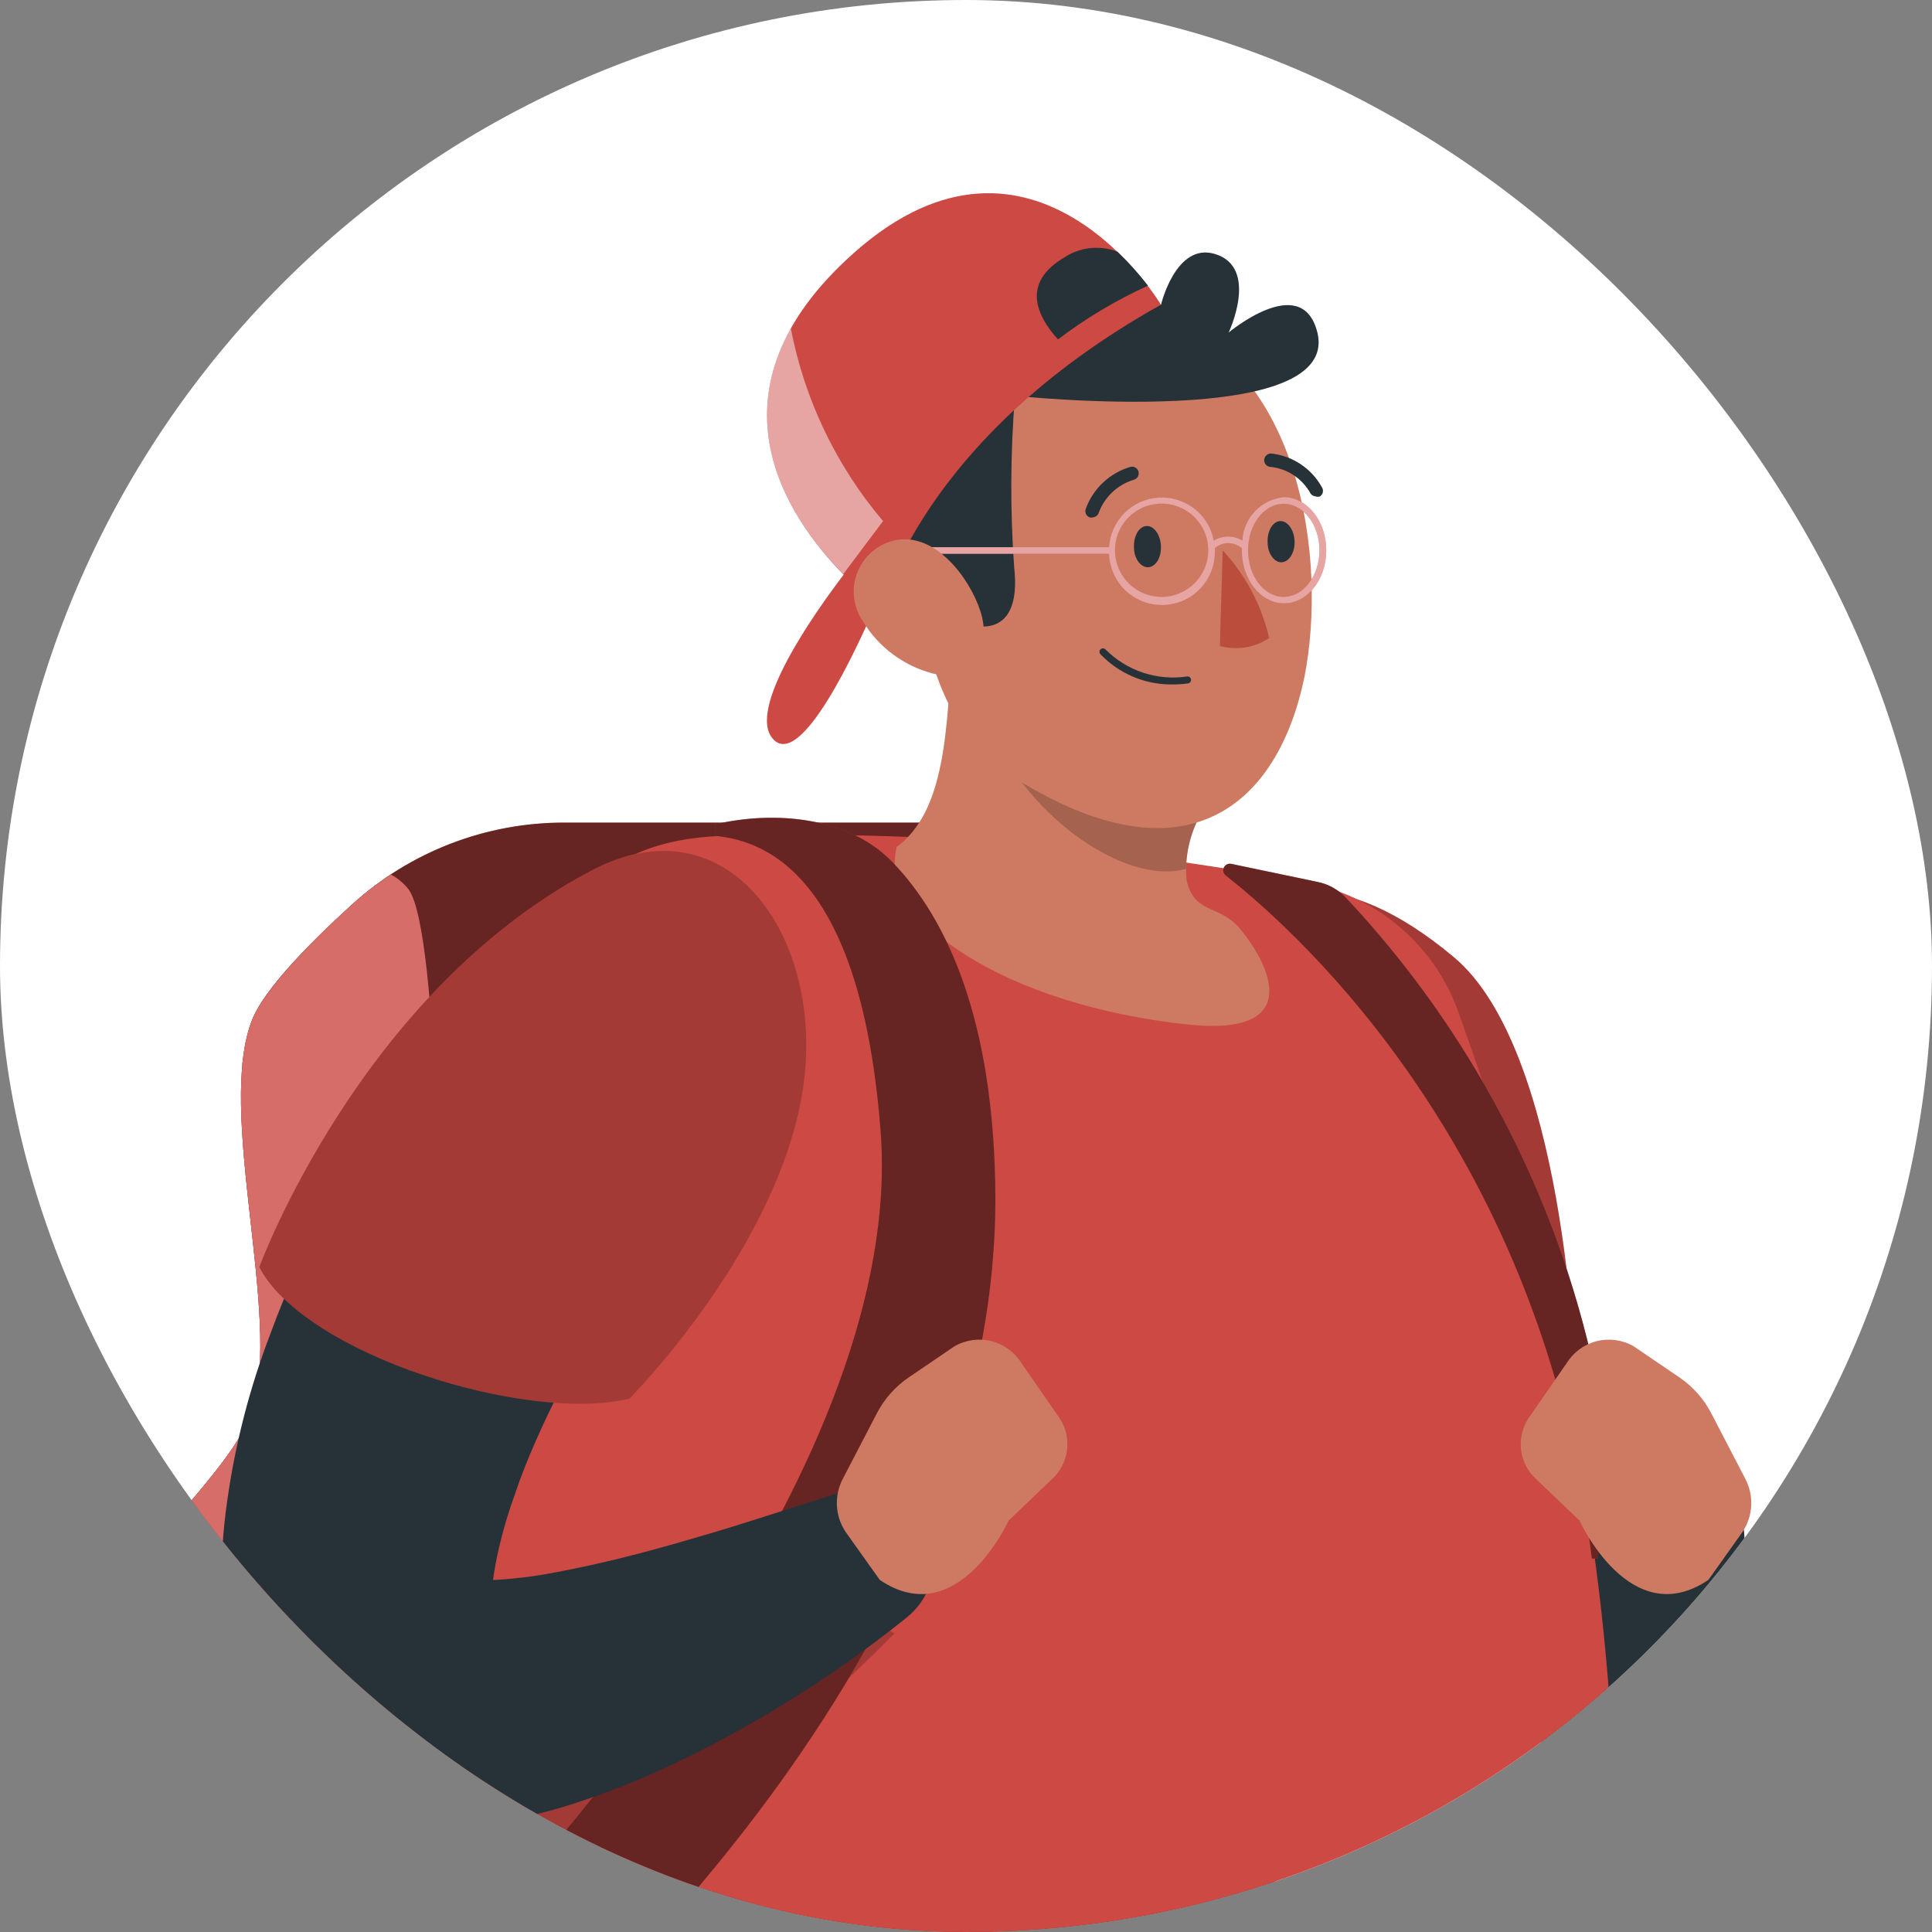 <svg width="90" height="90" viewBox="0 0 90 90" fill="none" xmlns="http://www.w3.org/2000/svg">
<rect x="0" y="0" width="90" height="90" fill="#808080" stroke="none"/>
<g clip-path="url(#clip0_17277_44780)">
<rect width="90" height="90" rx="45" fill="white"/>
<path d="M26.302 38.32H44.469C48.116 38.316 51.634 39.668 54.339 42.113C57.044 44.558 58.743 47.922 59.106 51.551C59.106 51.551 59.106 51.622 59.106 51.653C60.022 61.858 59.895 82.458 59.106 92.647C59.106 93.058 59.027 93.564 58.956 94.124C58.53 97.667 56.821 100.93 54.152 103.297C51.482 105.664 48.037 106.97 44.469 106.968H19.02C15.985 106.988 13.021 106.053 10.548 104.295C8.074 102.537 6.216 100.046 5.237 97.173C5.158 96.951 5.092 96.724 5.039 96.494C3.862 91.344 3.459 80.389 5.039 75.341C5.924 72.529 10.892 68.478 11.769 65.666C13.135 61.321 10.031 51.661 11.769 47.451C12.345 46.061 14.383 43.968 16.39 42.143C19.1 39.675 22.637 38.311 26.302 38.32Z" fill="#CC4944"/>
<path opacity="0.5" d="M26.302 38.32H44.469C48.116 38.316 51.634 39.668 54.339 42.113C57.044 44.558 58.743 47.922 59.106 51.551C59.106 51.551 59.106 51.622 59.106 51.653C60.022 61.858 59.895 82.458 59.106 92.647C59.106 93.058 59.027 93.564 58.956 94.124C58.53 97.667 56.821 100.93 54.152 103.297C51.482 105.664 48.037 106.97 44.469 106.968H19.02C15.985 106.988 13.021 106.053 10.548 104.295C8.074 102.537 6.216 100.046 5.237 97.173C5.158 96.951 5.092 96.724 5.039 96.494C3.862 91.344 3.459 80.389 5.039 75.341C5.924 72.529 10.892 68.478 11.769 65.666C13.135 61.321 10.031 51.661 11.769 47.451C12.345 46.061 14.383 43.968 16.39 42.143C19.1 39.675 22.637 38.311 26.302 38.32Z" fill="black"/>
<path d="M19.044 41.445C18.819 41.156 18.537 40.916 18.214 40.742C17.569 41.158 16.959 41.626 16.39 42.14C14.383 43.965 12.345 46.09 11.769 47.448C10.031 51.658 13.135 61.318 11.769 65.662C10.892 68.475 5.924 72.526 5.039 75.338C3.459 80.386 3.862 91.341 5.039 96.491C5.092 96.721 5.158 96.948 5.237 97.17C6.078 99.659 7.586 101.869 9.595 103.561C11.605 105.253 14.039 106.362 16.634 106.767C17.129 106.544 17.583 106.239 17.977 105.867C20.118 103.687 21.84 45.497 19.044 41.445Z" fill="#CC4944"/>
<path opacity="0.2" d="M19.044 41.445C18.819 41.156 18.537 40.916 18.214 40.742C17.569 41.158 16.959 41.626 16.39 42.14C14.383 43.965 12.345 46.09 11.769 47.448C10.031 51.658 13.135 61.318 11.769 65.662C10.892 68.475 5.924 72.526 5.039 75.338C3.459 80.386 3.862 91.341 5.039 96.491C5.092 96.721 5.158 96.948 5.237 97.17C6.078 99.659 7.586 101.869 9.595 103.561C11.605 105.253 14.039 106.362 16.634 106.767C17.129 106.544 17.583 106.239 17.977 105.867C20.118 103.687 21.84 45.497 19.044 41.445Z" fill="white"/>
<path opacity="0.3" d="M12.671 98.897L7.64 96.449C7.167 96.221 6.769 95.864 6.489 95.42C6.21 94.976 6.061 94.462 6.06 93.937V83.155C6.06 82.416 6.354 81.707 6.877 81.184C7.4 80.661 8.109 80.367 8.848 80.367H14.377C14.752 80.367 15.122 80.442 15.467 80.588C15.811 80.734 16.123 80.948 16.383 81.217C16.643 81.486 16.847 81.805 16.981 82.154C17.116 82.503 17.178 82.876 17.166 83.25L16.692 96.488C16.678 96.955 16.548 97.411 16.312 97.814C16.076 98.217 15.742 98.555 15.342 98.794C14.941 99.035 14.486 99.17 14.02 99.188C13.553 99.206 13.089 99.106 12.671 98.897Z" fill="black"/>
<path d="M78 68.653L75.82 68.819C75.7 68.851 75.585 68.901 75.48 68.969L75.093 69.166C74.841 69.308 74.588 69.435 74.303 69.561C73.798 69.822 73.284 70.051 72.795 70.248C72.296 70.457 71.781 70.626 71.255 70.754L70.781 62.065C70.702 60.336 70.575 58.614 70.473 56.884C70.37 55.154 70.236 53.408 70.078 51.758V51.647C69.874 49.942 69.028 48.379 67.711 47.277C66.394 46.175 64.706 45.618 62.992 45.719C61.278 45.819 59.667 46.571 58.488 47.82C57.309 49.068 56.652 50.72 56.65 52.437C56.65 54.317 56.808 56.078 56.95 57.887C57.092 59.696 57.282 61.481 57.527 63.274L57.882 65.967L58.316 68.653C58.593 70.446 58.956 72.231 59.32 74.024L59.486 74.814C59.598 75.334 59.81 75.827 60.109 76.267C60.775 77.27 61.572 78.178 62.479 78.968C63.572 79.922 64.849 80.643 66.231 81.085C67.611 81.511 69.067 81.624 70.496 81.417C71.652 81.248 72.774 80.898 73.822 80.382C75.429 79.549 76.874 78.433 78.087 77.089C78.623 76.5 79.124 75.88 79.588 75.232C79.817 74.909 80.03 74.585 80.235 74.253L80.543 73.74L80.867 73.171C81.168 72.647 81.303 72.043 81.254 71.441C81.192 70.64 80.814 69.897 80.204 69.374C79.594 68.851 78.801 68.592 78 68.653Z" fill="#263238"/>
<path d="M67.727 44.59C72.893 48.911 73.359 63.728 73.359 63.728C71.037 68.507 65.508 69.297 60.792 70.047C60.792 70.047 54.789 66.027 53.486 55.474C52.53 47.694 57.293 35.846 67.727 44.59Z" fill="#CC4944"/>
<g opacity="0.2">
<path d="M67.728 44.586C72.894 48.907 73.36 63.725 73.36 63.725C71.037 68.503 65.508 69.293 60.793 70.044C60.793 70.044 54.79 66.023 53.486 55.471C52.531 47.69 57.294 35.842 67.728 44.586Z" fill="black"/>
</g>
<path d="M61.056 41.163C51.985 39.409 42.748 38.665 33.513 38.944C28.173 39.173 24.129 42.103 23.727 52.964C22.937 75.001 19.248 91.889 21.278 100.04C21.278 100.04 60.708 115.577 73.354 105.569C78.709 79.504 71.363 56.669 67.927 47.119C67.391 45.619 66.476 44.283 65.272 43.24C64.069 42.197 62.616 41.482 61.056 41.163Z" fill="#CC4944"/>
<path opacity="0.2" d="M21.804 77.621C21.433 81.365 21.101 84.785 20.888 87.85C24.687 88.418 31.235 86.633 41.669 76.088L38.739 74.43L21.804 77.621Z" fill="black"/>
<path d="M57.748 43.247C56.792 42.118 55.639 42.608 55.275 41.004C55.169 39.763 55.495 38.524 56.2 37.497L44.352 29.535C44.154 34.164 43.988 37.813 41.777 39.448C40.852 42.821 46.879 46.857 55.418 47.734C60.828 48.271 59.114 44.874 57.748 43.247Z" fill="#CE7A63"/>
<path opacity="0.2" d="M55.978 37.869L46.334 34.441C48.45 38.612 52.739 41.195 55.251 40.476C55.264 39.559 55.514 38.661 55.978 37.869Z" fill="black"/>
<path d="M54.056 14.947C47.658 12.87 41.498 17.751 42.209 23.794C42.919 29.836 43.52 33.92 47.414 36.329C55.162 41.124 59.507 37.64 60.77 31.519C61.845 26.006 60.557 17.056 54.056 14.947Z" fill="#CE7A63"/>
<path d="M54.512 31.884C54.789 31.891 55.066 31.875 55.341 31.837C55.384 31.831 55.422 31.808 55.449 31.775C55.476 31.741 55.488 31.698 55.483 31.655C55.48 31.633 55.473 31.612 55.462 31.593C55.451 31.574 55.436 31.557 55.419 31.544C55.401 31.531 55.381 31.521 55.359 31.516C55.338 31.511 55.316 31.509 55.294 31.513C54.606 31.615 53.903 31.554 53.243 31.334C52.583 31.115 51.984 30.743 51.495 30.249C51.464 30.22 51.423 30.203 51.38 30.203C51.337 30.203 51.296 30.22 51.266 30.249C51.25 30.264 51.238 30.282 51.229 30.301C51.221 30.321 51.216 30.342 51.216 30.363C51.216 30.385 51.221 30.406 51.229 30.426C51.238 30.446 51.25 30.463 51.266 30.478C51.685 30.917 52.189 31.268 52.746 31.509C53.304 31.751 53.904 31.878 54.512 31.884Z" fill="#263238"/>
<path d="M52.825 25.5C52.825 26.029 53.149 26.447 53.496 26.424C53.844 26.4 54.104 25.966 54.081 25.436C54.057 24.907 53.757 24.488 53.409 24.504C53.062 24.52 52.801 24.97 52.825 25.5Z" fill="#263238"/>
<path d="M59.05 25.269C59.05 25.798 59.374 26.217 59.713 26.193C60.053 26.17 60.329 25.735 60.306 25.206C60.282 24.677 59.982 24.258 59.634 24.274C59.287 24.29 59.026 24.74 59.05 25.269Z" fill="#263238"/>
<path d="M56.959 25.637L56.825 30.092C57.212 30.2 57.618 30.223 58.015 30.159C58.412 30.095 58.79 29.945 59.124 29.72C58.767 28.195 58.022 26.788 56.959 25.637Z" fill="#BA4D3C"/>
<path d="M50.914 24.099C50.862 24.115 50.807 24.115 50.756 24.099C50.718 24.085 50.683 24.062 50.654 24.034C50.624 24.006 50.601 23.972 50.585 23.934C50.569 23.897 50.56 23.857 50.56 23.816C50.559 23.775 50.567 23.734 50.582 23.697C50.752 23.23 51.029 22.811 51.392 22.472C51.754 22.133 52.191 21.884 52.667 21.746C52.707 21.737 52.749 21.736 52.789 21.743C52.829 21.75 52.868 21.765 52.902 21.787C52.937 21.809 52.966 21.838 52.99 21.871C53.013 21.905 53.03 21.943 53.039 21.983C53.047 22.023 53.048 22.064 53.041 22.104C53.034 22.144 53.019 22.183 52.997 22.217C52.975 22.252 52.946 22.282 52.913 22.305C52.879 22.328 52.842 22.345 52.802 22.354C52.424 22.47 52.079 22.674 51.795 22.948C51.511 23.223 51.296 23.56 51.167 23.933C51.141 23.98 51.105 24.019 51.061 24.048C51.017 24.077 50.966 24.094 50.914 24.099Z" fill="#263238"/>
<path d="M61.283 23.123C61.238 23.119 61.195 23.105 61.156 23.083C61.116 23.061 61.082 23.032 61.054 22.997C60.867 22.654 60.6 22.361 60.275 22.144C59.951 21.926 59.578 21.791 59.19 21.749C59.149 21.748 59.108 21.739 59.071 21.722C59.033 21.705 58.999 21.681 58.971 21.65C58.943 21.62 58.922 21.585 58.908 21.546C58.894 21.507 58.887 21.466 58.89 21.425C58.896 21.343 58.932 21.267 58.992 21.211C59.053 21.156 59.132 21.125 59.213 21.125C59.706 21.178 60.179 21.35 60.592 21.625C61.004 21.9 61.344 22.27 61.583 22.705C61.605 22.739 61.619 22.778 61.626 22.818C61.632 22.859 61.63 22.9 61.621 22.939C61.611 22.979 61.594 23.017 61.57 23.049C61.546 23.082 61.515 23.11 61.48 23.131C61.415 23.147 61.347 23.144 61.283 23.123Z" fill="#263238"/>
<path d="M45.261 29.109C45.261 29.109 47.631 29.898 47.244 26.423C47.053 23.764 47.066 21.094 47.283 18.438C47.283 18.438 62.804 20.088 61.327 15.341C60.537 12.719 57.236 15.491 57.236 15.491C57.236 15.491 58.681 12.442 56.58 11.826C54.771 11.297 54.084 14.196 54.084 14.196C54.084 14.196 42.513 11.084 40.83 19.448C39.148 27.813 45.261 29.109 45.261 29.109Z" fill="#263238"/>
<path d="M39.799 11.763C32.58 18.16 36.639 24.069 39.301 26.77C37.959 28.532 34.728 33.089 36.031 34.448C37.335 35.806 39.91 30.238 40.81 28.129L41.055 28.318C41.055 28.318 42.808 20.498 54.08 14.195C54.08 14.172 48.148 4.362 39.799 11.763Z" fill="#CC4944"/>
<path d="M53.478 13.307C53.044 12.746 52.569 12.218 52.056 11.727C51.656 11.571 51.225 11.513 50.797 11.557C50.37 11.601 49.96 11.746 49.6 11.98C47.522 13.196 48.336 14.76 49.284 15.811C50.584 14.823 51.991 13.983 53.478 13.307Z" fill="#263238"/>
<path opacity="0.5" d="M36.839 15.293C34.066 20.253 37.115 24.55 39.288 26.738L41.136 24.274C38.954 21.7 37.474 18.607 36.839 15.293Z" fill="white"/>
<path d="M59.799 23.16C59.29 23.212 58.815 23.445 58.462 23.815C58.109 24.186 57.899 24.671 57.872 25.182C57.672 25.06 57.443 24.995 57.208 24.995C56.974 24.995 56.745 25.06 56.545 25.182C56.433 24.592 56.11 24.062 55.635 23.694C55.161 23.325 54.568 23.142 53.968 23.18C53.368 23.218 52.803 23.474 52.379 23.899C51.954 24.325 51.7 24.89 51.663 25.49H42.809V25.798H51.663C51.684 26.452 51.964 27.07 52.441 27.518C52.918 27.965 53.553 28.205 54.207 28.184C54.861 28.163 55.479 27.883 55.926 27.406C56.374 26.929 56.613 26.294 56.592 25.64C56.592 25.64 56.592 25.569 56.592 25.538C56.766 25.384 56.989 25.3 57.22 25.3C57.452 25.3 57.675 25.384 57.848 25.538C57.848 25.538 57.848 25.601 57.848 25.632C57.848 26.999 58.733 28.105 59.815 28.105C60.897 28.105 61.782 26.999 61.782 25.632C61.782 24.266 60.881 23.16 59.799 23.16ZM54.12 27.805C53.69 27.806 53.269 27.68 52.911 27.442C52.553 27.205 52.273 26.866 52.108 26.469C51.942 26.072 51.898 25.635 51.981 25.213C52.064 24.792 52.27 24.404 52.573 24.099C52.877 23.795 53.264 23.587 53.685 23.503C54.107 23.418 54.544 23.461 54.941 23.625C55.339 23.789 55.679 24.067 55.918 24.425C56.157 24.782 56.284 25.203 56.284 25.632C56.284 26.207 56.056 26.759 55.651 27.166C55.245 27.573 54.695 27.802 54.12 27.805ZM59.799 27.805C58.883 27.805 58.14 26.833 58.14 25.632C58.14 24.432 58.883 23.468 59.799 23.468C60.715 23.468 61.466 24.44 61.466 25.632C61.466 26.825 60.715 27.805 59.799 27.805Z" fill="#CC4944"/>
<path opacity="0.5" d="M59.799 23.16C59.29 23.212 58.815 23.445 58.462 23.815C58.109 24.186 57.899 24.671 57.872 25.182C57.672 25.06 57.443 24.995 57.208 24.995C56.974 24.995 56.745 25.06 56.545 25.182C56.433 24.592 56.11 24.062 55.635 23.694C55.161 23.325 54.568 23.142 53.968 23.18C53.368 23.218 52.803 23.474 52.379 23.899C51.954 24.325 51.7 24.89 51.663 25.49H42.809V25.798H51.663C51.684 26.452 51.964 27.07 52.441 27.518C52.918 27.965 53.553 28.205 54.207 28.184C54.861 28.163 55.479 27.883 55.926 27.406C56.374 26.929 56.613 26.294 56.592 25.64C56.592 25.64 56.592 25.569 56.592 25.538C56.766 25.384 56.989 25.3 57.22 25.3C57.452 25.3 57.675 25.384 57.848 25.538C57.848 25.538 57.848 25.601 57.848 25.632C57.848 26.999 58.733 28.105 59.815 28.105C60.897 28.105 61.782 26.999 61.782 25.632C61.782 24.266 60.881 23.16 59.799 23.16ZM54.12 27.805C53.69 27.806 53.269 27.68 52.911 27.442C52.553 27.205 52.273 26.866 52.108 26.469C51.942 26.072 51.898 25.635 51.981 25.213C52.064 24.792 52.27 24.404 52.573 24.099C52.877 23.795 53.264 23.587 53.685 23.503C54.107 23.418 54.544 23.461 54.941 23.625C55.339 23.789 55.679 24.067 55.918 24.425C56.157 24.782 56.284 25.203 56.284 25.632C56.284 26.207 56.056 26.759 55.651 27.166C55.245 27.573 54.695 27.802 54.12 27.805ZM59.799 27.805C58.883 27.805 58.14 26.833 58.14 25.632C58.14 24.432 58.883 23.468 59.799 23.468C60.715 23.468 61.466 24.44 61.466 25.632C61.466 26.825 60.715 27.805 59.799 27.805Z" fill="white"/>
<path d="M40.189 28.93C40.926 30.157 42.119 31.04 43.507 31.387C45.355 31.829 46.224 30.155 45.663 28.448C45.157 26.916 43.594 24.831 41.761 25.155C41.363 25.23 40.99 25.404 40.675 25.66C40.36 25.915 40.114 26.245 39.958 26.619C39.802 26.993 39.742 27.4 39.782 27.804C39.822 28.207 39.962 28.594 40.189 28.93Z" fill="#CE7A63"/>
<path d="M41.591 40.178C39.561 38.053 36.109 37.745 33.305 38.401V38.938C35.888 39.175 40.13 41.062 41.022 52.697C42.199 68.076 25.596 86.662 20.446 91.843C19.522 92.779 18.962 94.014 18.866 95.326L18.661 97.988C18.638 98.28 18.701 98.571 18.844 98.827C18.986 99.082 19.2 99.29 19.46 99.424C19.72 99.558 20.013 99.613 20.304 99.581C20.595 99.549 20.869 99.432 21.094 99.244C28.092 93.423 46.369 76.275 46.369 55.801C46.33 47.405 44.055 42.745 41.591 40.178Z" fill="#CC4944"/>
<path opacity="0.5" d="M41.591 40.178C39.561 38.053 36.109 37.745 33.305 38.401V38.938C35.888 39.175 40.13 41.062 41.022 52.697C42.199 68.076 25.596 86.662 20.446 91.843C19.522 92.779 18.962 94.014 18.866 95.326L18.661 97.988C18.638 98.28 18.701 98.571 18.844 98.827C18.986 99.082 19.2 99.29 19.46 99.424C19.72 99.558 20.013 99.613 20.304 99.581C20.595 99.549 20.869 99.432 21.094 99.244C28.092 93.423 46.369 76.275 46.369 55.801C46.33 47.405 44.055 42.745 41.591 40.178Z" fill="black"/>
<path d="M43.368 71.731C43.235 71.309 43.02 70.916 42.735 70.576C42.45 70.237 42.101 69.957 41.708 69.752C41.315 69.547 40.885 69.422 40.443 69.384C40.002 69.345 39.557 69.394 39.134 69.528L38.976 69.575C37.072 70.175 35.027 70.855 33.115 71.424C31.204 71.992 29.229 72.545 27.349 72.948C26.417 73.145 25.501 73.335 24.616 73.453C24.04 73.525 23.487 73.58 22.965 73.603C23.037 73.106 23.123 72.6 23.25 72.079C23.444 71.243 23.69 70.42 23.984 69.615C24.261 68.777 24.608 67.924 24.98 67.071C25.762 65.318 26.64 63.61 27.61 61.953C28.092 61.1 28.621 60.263 29.142 59.433L29.932 58.209L30.327 57.617L30.659 57.127L30.912 56.764C31.904 55.317 32.292 53.54 31.994 51.811C31.695 50.082 30.733 48.538 29.313 47.508C27.893 46.478 26.126 46.044 24.39 46.297C22.654 46.551 21.086 47.472 20.019 48.865L19.372 49.718L18.803 50.508C18.432 51.021 18.084 51.542 17.744 52.087C17.049 53.122 16.418 54.196 15.801 55.247C15.185 56.297 14.632 57.451 14.087 58.588C13.542 59.725 13.045 60.902 12.602 62.119C11.636 64.627 10.961 67.237 10.588 69.899C10.377 71.329 10.289 72.775 10.328 74.22C10.371 75.762 10.564 77.296 10.904 78.801L10.983 79.148C11.173 79.945 11.537 80.69 12.05 81.328C12.912 82.399 13.988 83.279 15.209 83.911C16.215 84.425 17.298 84.769 18.416 84.93C20.05 85.165 21.712 85.135 23.337 84.843C24.647 84.628 25.937 84.301 27.191 83.864C28.376 83.461 29.498 83.027 30.58 82.537C32.679 81.587 34.713 80.5 36.67 79.283C38.592 78.098 40.439 76.795 42.199 75.381C42.739 74.962 43.14 74.388 43.349 73.737C43.557 73.086 43.564 72.387 43.368 71.731Z" fill="#263238"/>
<path d="M27.531 40.564C16.765 46.236 12.081 59.024 12.081 59.024C14.182 63.084 24.514 66.322 29.332 65.145C29.332 65.145 36.441 57.997 37.444 50.462C38.36 43.526 33.842 37.208 27.531 40.564Z" fill="#CC4944"/>
<g opacity="0.2">
<path d="M27.527 40.568C16.761 46.24 12.077 59.028 12.077 59.028C14.178 63.087 24.51 66.326 29.328 65.149C29.328 65.149 36.437 58.001 37.44 50.465C38.356 43.53 33.838 37.211 27.527 40.568Z" fill="black"/>
</g>
<path d="M39.403 71.378L40.983 73.598C44.617 76.062 46.986 70.833 46.986 70.833L49.135 68.779C49.492 68.394 49.7 67.893 49.722 67.368C49.744 66.842 49.577 66.326 49.253 65.912L47.586 63.503C47.27 62.992 46.768 62.624 46.186 62.477C45.604 62.33 44.987 62.414 44.466 62.713L42.318 64.174C41.695 64.602 41.187 65.177 40.841 65.849L39.261 68.89C39.057 69.278 38.962 69.715 38.987 70.154C39.012 70.592 39.156 71.015 39.403 71.378Z" fill="#CE7A63"/>
<path d="M74.439 72.602L74.652 68.652C74.742 67.063 74.62 65.47 74.289 63.913C72.501 55.623 68.487 47.976 62.678 41.797C62.331 41.435 61.882 41.187 61.391 41.086L57.354 40.241C57.287 40.227 57.218 40.236 57.156 40.266C57.095 40.297 57.045 40.346 57.015 40.408C56.985 40.469 56.977 40.539 56.991 40.606C57.005 40.673 57.041 40.734 57.094 40.778C60.696 43.605 71.88 53.811 74.155 72.602H74.439Z" fill="#CC4944"/>
<path opacity="0.5" d="M74.439 72.602L74.652 68.652C74.742 67.063 74.62 65.47 74.289 63.913C72.501 55.623 68.487 47.976 62.678 41.797C62.331 41.435 61.882 41.187 61.391 41.086L57.354 40.241C57.287 40.227 57.218 40.236 57.156 40.266C57.095 40.297 57.045 40.346 57.015 40.408C56.985 40.469 56.977 40.539 56.991 40.606C57.005 40.673 57.041 40.734 57.094 40.778C60.696 43.605 71.88 53.811 74.155 72.602H74.439Z" fill="black"/>
<path d="M81.162 71.378L79.582 73.598C75.941 76.062 73.579 70.833 73.579 70.833L71.431 68.779C71.073 68.394 70.865 67.893 70.843 67.368C70.822 66.842 70.988 66.326 71.312 65.912L72.979 63.503C73.295 62.992 73.797 62.624 74.379 62.477C74.961 62.33 75.578 62.414 76.099 62.713L78.247 64.174C78.87 64.602 79.378 65.177 79.724 65.849L81.304 68.89C81.508 69.278 81.603 69.715 81.578 70.154C81.553 70.592 81.409 71.015 81.162 71.378Z" fill="#CE7A63"/>
</g>
<defs>
<clipPath id="clip0_17277_44780">
<rect width="90" height="90" rx="45" fill="white"/>
</clipPath>
</defs>
</svg>
